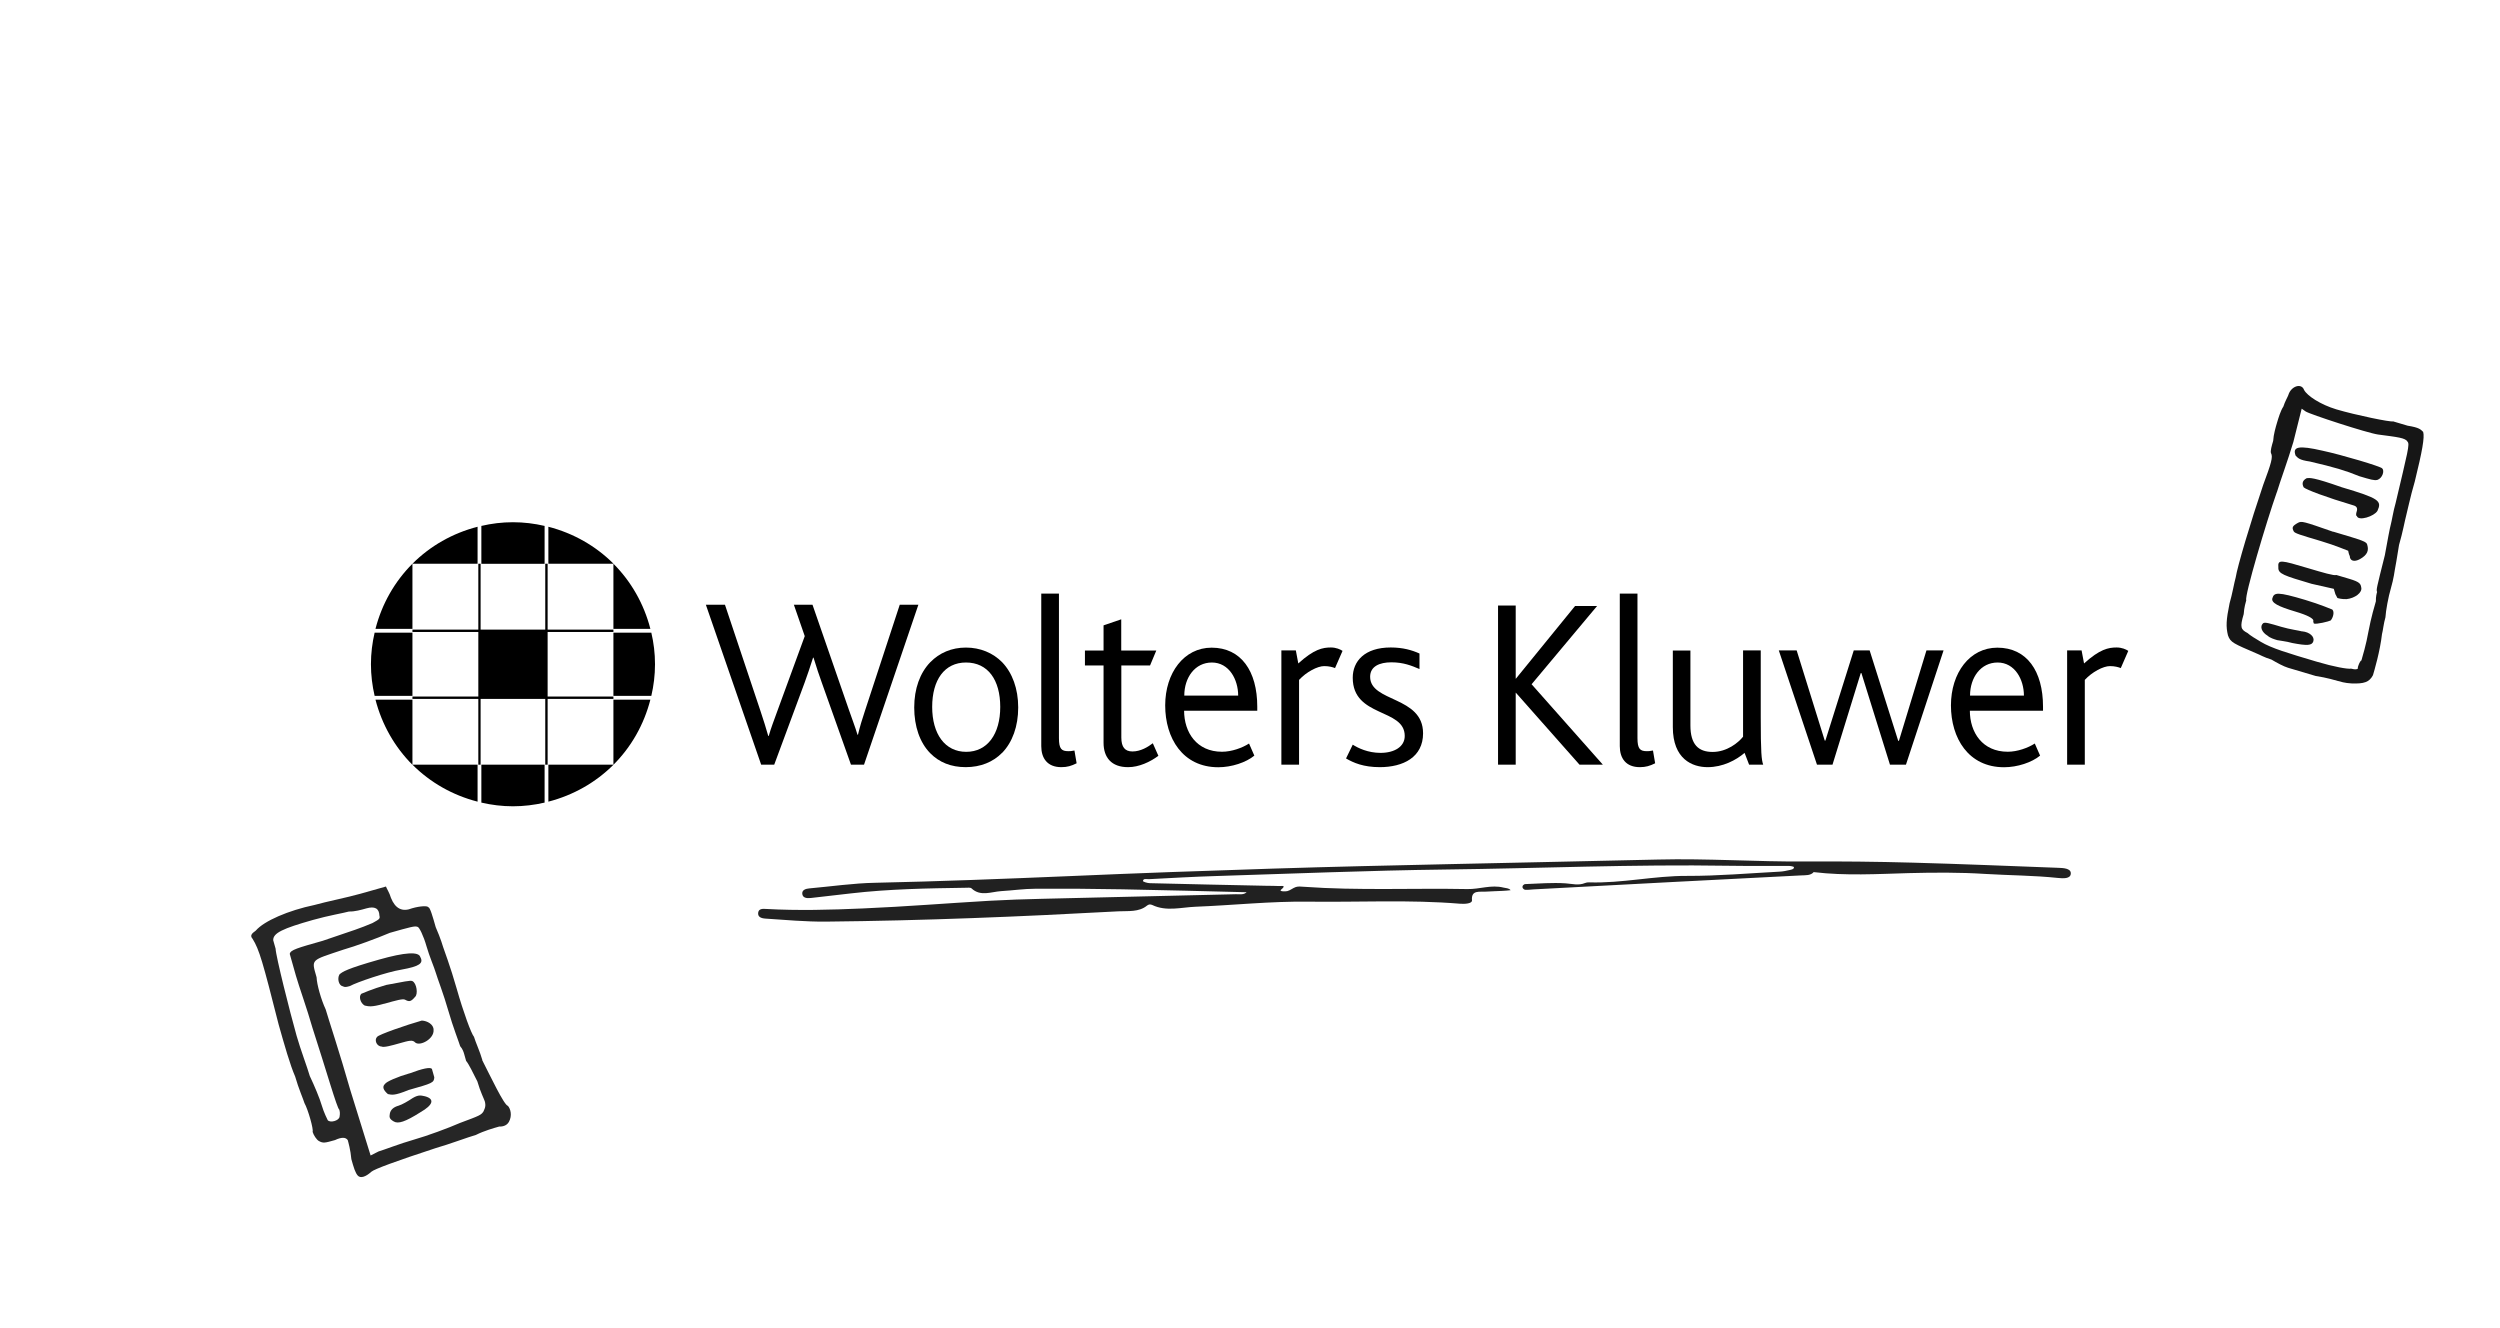 <svg width="320" height="170" viewBox="0 0 320 170" fill="none" xmlns="http://www.w3.org/2000/svg">
<g clip-path="url(#clip0_232_18873)">
<path d="M110.558 97.881H108.925L105.186 87.366C104.871 86.507 104.508 85.418 104.133 84.184H104.072C103.697 85.394 103.334 86.41 102.996 87.366L99.099 97.881H97.43L90.351 77.408H92.795L97.345 91.02C97.72 92.17 98.059 93.186 98.337 94.203H98.398C98.676 93.21 99.075 92.194 99.475 91.081L103.008 81.425L101.616 77.408H104L108.67 90.887C109.07 92.061 109.469 93.053 109.759 94.045H109.82C110.062 93.029 110.34 92.097 110.715 90.984L115.168 77.408H117.552L110.594 97.881H110.558Z" fill="black"/>
<path d="M128.26 96.368C127.111 97.542 125.502 98.195 123.614 98.195C121.726 98.195 120.214 97.578 119.064 96.404C117.733 95.049 117.02 92.968 117.02 90.56C117.02 88.152 117.758 86.132 119.064 84.776C120.238 83.566 121.811 82.889 123.638 82.889C125.465 82.889 127.099 83.566 128.285 84.776C129.579 86.132 130.33 88.152 130.33 90.56C130.33 92.968 129.591 95.013 128.26 96.38M123.65 84.8C120.892 84.8 119.319 87.027 119.319 90.487C119.319 93.948 120.952 96.235 123.675 96.235C126.397 96.235 128.031 93.948 128.031 90.487C128.031 87.027 126.458 84.8 123.638 84.8" fill="black"/>
<path d="M135.847 98.196C134.057 98.196 133.282 97.046 133.282 95.509V75.98H135.545V94.481C135.545 95.872 135.884 96.151 136.755 96.151C136.912 96.151 137.154 96.151 137.529 96.066L137.808 97.7C137.13 98.038 136.61 98.196 135.86 98.196" fill="black"/>
<path d="M144.377 98.196C142.272 98.196 141.255 96.962 141.255 95.074V85.176H138.872V83.264H141.255V80.046L143.518 79.272V83.264H148.007L147.208 85.176H143.53V94.397C143.53 95.631 143.99 96.187 144.958 96.187C146.011 96.187 146.966 95.594 147.559 95.135L148.273 96.744C147.196 97.543 145.769 98.196 144.413 98.196" fill="black"/>
<path d="M151.565 90.96C151.565 93.743 153.174 96.224 156.417 96.224C157.651 96.224 159.018 95.727 159.877 95.171L160.555 96.72C159.502 97.591 157.651 98.208 155.945 98.208C151.371 98.208 149.145 94.469 149.145 90.294C149.145 86.12 151.552 82.901 155.086 82.901C158.861 82.901 160.93 85.902 160.93 90.452V90.972H151.552L151.565 90.96ZM155.122 84.801C152.956 84.801 151.589 86.725 151.589 89.036H158.486C158.486 86.991 157.336 84.801 155.11 84.801" fill="black"/>
<path d="M170.889 85.515C170.586 85.394 170.115 85.261 169.497 85.261C168.638 85.261 167.211 86.011 166.279 87.027V97.881H164.016V83.252H165.867L166.182 84.922C168.191 83.095 169.304 82.877 170.357 82.877C171.01 82.877 171.567 83.119 171.845 83.313L170.889 85.503V85.515Z" fill="black"/>
<path d="M252.141 90.96C252.141 93.743 253.75 96.223 256.993 96.223C258.227 96.223 259.594 95.727 260.453 95.17L261.131 96.719C260.078 97.59 258.227 98.207 256.521 98.207C251.947 98.207 249.721 94.469 249.721 90.294C249.721 86.12 252.129 82.901 255.662 82.901C259.437 82.901 261.506 85.902 261.506 90.451V90.972H252.129L252.141 90.96ZM255.698 84.801C253.532 84.801 252.165 86.725 252.165 89.036H259.062C259.062 86.991 257.912 84.801 255.686 84.801" fill="black"/>
<path d="M271.465 85.515C271.162 85.394 270.69 85.261 270.073 85.261C269.214 85.261 267.786 86.011 266.855 87.027V97.881H264.592V83.252H266.443L266.758 84.922C268.766 83.095 269.88 82.877 270.932 82.877C271.586 82.877 272.142 83.119 272.42 83.313L271.465 85.503V85.515Z" fill="black"/>
<path d="M176.624 98.196C174.518 98.196 173.248 97.639 172.292 97.082L173.151 95.316C173.829 95.751 175.099 96.368 176.708 96.368C178.499 96.368 179.806 95.57 179.806 94.203C179.806 90.621 173.151 91.879 173.151 86.749C173.151 84.644 174.664 82.877 178.015 82.877C179.564 82.877 180.738 83.216 181.694 83.651V85.636C180.677 85.2 179.625 84.777 178.1 84.777C176.575 84.777 175.377 85.297 175.377 86.628C175.377 89.907 182.153 89.072 182.153 93.864C182.153 96.925 179.612 98.196 176.612 98.196" fill="black"/>
<path d="M202.179 97.881L194.035 88.673H194.011V97.881H191.749V77.505H194.011V86.87H194.035L201.61 77.565H204.429L196.044 87.584L205.167 97.881H202.179Z" fill="black"/>
<path d="M209.899 98.196C208.108 98.196 207.333 97.046 207.333 95.509V75.98H209.596V94.481C209.596 95.872 209.935 96.151 210.806 96.151C210.963 96.151 211.205 96.151 211.581 96.066L211.859 97.7C211.181 98.038 210.649 98.196 209.911 98.196" fill="black"/>
<path d="M223.887 97.881L223.306 96.369C222.217 97.3 220.523 98.196 218.575 98.196C216.627 98.196 214.122 97.18 214.122 93.066V83.264H216.373V92.848C216.373 95.292 217.389 96.248 219.216 96.248C221.043 96.248 222.495 95.074 223.112 94.3V83.252H225.375V91.759C225.375 96.369 225.472 97.264 225.69 97.881H223.887Z" fill="black"/>
<path d="M243.961 97.881H241.916L238.261 86.156H238.177L234.559 97.881H232.574L227.686 83.252H229.973L233.567 94.796H233.651L237.281 83.252H239.314L242.968 94.82H243.065L246.586 83.252H248.776L243.961 97.881Z" fill="black"/>
<path d="M70.192 97.881V102.612C73.387 101.789 76.267 100.144 78.529 97.881H70.192Z" fill="black"/>
<path d="M61.13 97.881H52.793C55.055 100.144 57.923 101.789 61.13 102.612V97.881Z" fill="black"/>
<path d="M69.709 97.881H61.614V102.733C62.921 103.035 64.264 103.205 65.655 103.205C67.047 103.205 68.402 103.035 69.709 102.733V97.881Z" fill="black"/>
<path d="M70.192 67.425V72.156H78.529C76.267 69.894 73.399 68.248 70.192 67.425Z" fill="black"/>
<path d="M61.13 67.425C57.923 68.248 55.055 69.894 52.793 72.156H61.13V67.425Z" fill="black"/>
<path d="M69.709 67.317C68.402 67.014 67.059 66.845 65.655 66.845C64.252 66.845 62.908 67.014 61.614 67.317V72.169H69.709V67.317Z" fill="black"/>
<path d="M83.248 80.494C82.425 77.299 80.78 74.419 78.517 72.157V80.494H83.248Z" fill="black"/>
<path d="M83.369 89.072C83.672 87.766 83.841 86.422 83.841 85.019C83.841 83.615 83.672 82.272 83.369 80.978H78.517V89.072H83.369Z" fill="black"/>
<path d="M52.792 80.494V72.157C50.53 74.419 48.884 77.287 48.061 80.494H52.792Z" fill="black"/>
<path d="M78.517 89.557V97.894C80.78 95.631 82.425 92.763 83.248 89.557H78.517Z" fill="black"/>
<path d="M48.061 89.557C48.884 92.751 50.53 95.631 52.792 97.894V89.557H48.061Z" fill="black"/>
<path d="M52.792 89.072V80.978H47.952C47.65 82.284 47.48 83.627 47.48 85.019C47.48 86.41 47.65 87.766 47.952 89.072H52.804H52.792Z" fill="black"/>
<path d="M78.517 80.59H70.096V72.157H69.793V80.59H61.517V72.157H61.226V80.59H52.793V80.893H61.226V89.157H52.793V89.46H61.226V97.881H61.517V89.46H69.793V97.881H70.096V89.46H78.517V89.157H70.096V80.893H78.517V80.59Z" fill="black"/>
</g>
<g clip-path="url(#clip1_232_18873)">
<path d="M232.179 111.602C231.776 112.094 231.108 112.021 230.54 112.052C225.043 112.345 219.533 112.618 214.035 112.9C208.109 113.204 202.183 113.529 196.269 113.843C195.929 113.864 195.576 113.916 195.236 113.895C195.109 113.895 194.933 113.738 194.895 113.633C194.819 113.403 195.009 113.173 195.261 113.162C196.976 113.099 198.703 112.953 200.405 113.068C201.263 113.131 202.057 113.371 202.889 113.026C203.04 112.963 203.23 112.932 203.393 112.942C207.617 113.078 211.715 112.094 215.952 112.115C219.911 112.125 223.858 111.78 227.817 111.57C228.245 111.549 228.662 111.455 229.09 111.361C229.33 111.309 229.658 111.246 229.62 110.995C229.62 110.921 229.191 110.837 228.952 110.837C226.367 110.827 223.782 110.858 221.197 110.817C209.118 110.618 197.064 111.152 184.985 111.298C175.175 111.424 165.365 111.832 155.568 112.136C152.731 112.22 149.894 112.387 147.057 112.534C146.792 112.544 146.326 112.398 146.301 112.775C146.301 112.858 146.868 113.047 147.183 113.047C152.176 113.173 157.169 113.277 162.163 113.382C162.68 113.392 163.197 113.382 163.713 113.413C163.978 113.434 164.747 113.246 163.978 113.874C163.676 114.125 164.52 114.125 164.773 114.063C165.163 113.968 165.479 113.665 165.87 113.539C166.172 113.445 166.55 113.476 166.891 113.508C173.864 114.01 180.849 113.665 187.834 113.801C189.385 113.832 190.885 113.214 192.449 113.612C192.764 113.696 193.155 113.665 193.357 113.947C193.029 113.979 192.689 114.021 192.348 114.031C191.655 114.073 190.961 114.073 190.28 114.125C189.423 114.199 188.288 113.853 188.414 115.246C188.452 115.665 187.494 115.728 186.863 115.675C180.408 115.141 173.939 115.497 167.471 115.413C162.642 115.351 157.838 115.874 153.021 116.063C151.193 116.136 149.289 116.701 147.499 115.843C147.234 115.717 147.019 115.759 146.818 115.916C145.784 116.775 144.384 116.586 143.161 116.649C130.691 117.33 118.208 117.843 105.713 117.968C103.115 117.989 100.543 117.748 97.971 117.581C97.391 117.539 96.962 117.351 97.051 116.796C97.126 116.303 97.643 116.314 98.047 116.345C102.182 116.576 106.305 116.46 110.429 116.282C115.85 116.052 121.247 115.612 126.669 115.298C128.9 115.173 131.145 115.099 133.389 115.047C141.661 114.848 149.932 114.659 158.191 114.46C158.683 114.45 159.237 114.576 159.616 114.157C159.742 114.084 159.78 114.094 159.679 114.209C154.333 114.084 148.999 113.926 143.653 113.832C139.946 113.759 136.239 113.738 132.532 113.759C131.069 113.759 129.619 113.979 128.157 114.063C126.87 114.146 125.496 114.796 124.349 113.707C124.223 113.591 123.857 113.623 123.605 113.633C118.687 113.707 113.783 113.79 108.903 114.356C107.201 114.555 105.499 114.754 103.796 114.942C103.242 115.005 102.699 114.932 102.687 114.345C102.687 113.916 103.115 113.759 103.569 113.717C106.394 113.466 109.218 113.047 112.042 112.995C120.314 112.817 128.573 112.492 136.831 112.146C145.519 111.769 154.206 111.455 162.894 111.183C170.472 110.942 178.037 110.775 185.615 110.607C194.492 110.398 203.368 110.241 212.232 110.021C218.524 109.864 224.816 110.314 231.108 110.272C235.672 110.241 240.249 110.293 244.813 110.419C251.004 110.586 257.195 110.848 263.399 111.078C264.092 111.099 265.076 111.141 265.063 111.79C265.063 112.523 264.042 112.44 263.411 112.377C260.322 112.052 257.221 112.052 254.131 111.864C250.853 111.654 247.587 111.675 244.309 111.759C240.262 111.874 236.214 112.115 232.179 111.633L232.091 111.518L232.242 111.581L232.179 111.602Z" fill="#212121"/>
</g>
<g clip-path="url(#clip2_232_18873)">
<path d="M295.656 59.073C298.877 59.826 300.187 60.215 301.996 60.956C303.488 61.399 303.861 61.51 304.289 61.434C304.958 61.216 305.241 60.265 304.926 59.959C304.799 59.718 299.76 58.221 297.285 57.689C294.246 56.989 293.386 57.15 293.847 58.332C294.164 58.63 294.289 58.879 295.656 59.073Z" fill="#161616"/>
<path d="M290.694 58.015C290.954 58.508 290.727 59.272 289.685 62.079C288.085 66.8 286.381 72.534 286.167 73.922C285.998 74.492 285.726 76.075 285.386 77.222C284.945 79.375 284.908 80.196 285.178 81.321C285.506 82.251 285.879 82.362 288.94 83.687C289.122 83.741 289.813 84.149 290.749 84.427C291.439 84.836 292.31 85.307 292.873 85.475L296.412 86.526C297.769 86.725 299.078 87.114 299.26 87.168C299.443 87.223 300.189 87.444 300.99 87.479C302.595 87.54 303.264 87.322 303.738 86.427C303.907 85.858 304.646 83.369 304.896 81.159C305.01 80.777 305.11 79.771 305.338 79.007C305.382 78.188 305.701 76.415 306.042 75.268C306.383 74.121 306.541 72.92 306.541 72.92C306.597 72.733 306.813 71.337 307.077 69.751C307.531 68.221 307.859 66.451 307.972 66.069C308.086 65.686 308.527 63.534 309.095 61.622C310.048 57.745 310.367 55.972 310.166 55.283C309.848 54.986 309.724 54.736 308.174 54.488L306.31 53.934C306.072 54.067 301.483 53.12 299.055 52.399C297.01 51.782 295.314 50.659 294.922 49.914C294.594 48.984 293.248 49.417 292.908 50.564C292.852 50.751 292.443 51.461 292.271 52.039C291.92 52.554 291.634 53.514 291.465 54.083C291.296 54.652 291.011 55.612 290.966 56.431C290.797 57 290.57 57.765 290.694 58.015ZM291.437 63.015C291.833 61.681 292.868 58.864 293.55 56.57L294.616 52.31L295.116 52.662C295.616 53.014 303.017 55.425 304.376 55.616C306.91 55.953 307.902 56.044 308.161 56.537C308.478 56.834 308.193 57.795 306.636 64.405C306.353 65.356 306.136 66.753 306.023 67.135C305.909 67.518 305.582 69.288 305.26 71.069C304.193 75.329 304.138 75.516 304.27 75.768C304.215 75.955 304.101 76.337 304.112 76.969C303.998 77.352 303.489 79.068 303.159 80.847C302.887 82.43 302.377 84.146 302.263 84.528C302.025 84.661 301.854 85.239 301.798 85.426C301.925 85.667 301.502 85.754 300.939 85.587C300.51 85.663 298.778 85.361 296.541 84.696C292.811 83.588 290.764 82.98 289.386 82.155C288.696 81.746 288.008 81.329 287.69 81.032C286.818 80.569 286.685 80.317 287.195 78.601C287.24 77.782 287.467 77.017 287.522 76.831C287.263 76.338 290.1 66.788 291.426 63.021L291.437 63.015Z" fill="#161616"/>
<path d="M295.213 61.234C294.726 61.505 294.613 61.888 294.872 62.381C295.19 62.678 297.742 63.649 301.281 64.701C301.654 64.811 301.781 65.052 301.667 65.435C301.612 65.622 301.498 66.004 301.68 66.058C301.884 66.738 303.896 66.097 304.314 65.389C304.893 64.109 304.586 63.806 299.738 62.365C296.064 61.071 295.636 61.147 295.207 61.223L295.213 61.234Z" fill="#161616"/>
<path d="M298.656 68.072C294.8 66.723 294.609 66.666 294.125 66.93C293.401 67.334 293.343 67.529 293.602 68.022C293.729 68.263 294.475 68.485 297.085 69.26C298.95 69.814 300.386 70.444 300.569 70.499C300.569 70.499 300.637 70.935 300.772 71.178C300.786 71.802 301.349 71.969 302.074 71.565C303.047 71.022 303.216 70.453 303.014 69.764C302.946 69.328 302.573 69.217 298.653 68.052L298.656 68.072Z" fill="#161616"/>
<path d="M294.67 80.822C294.298 80.711 293.123 80.565 292.004 80.233C290.513 79.79 289.957 79.625 289.711 79.755C289.169 80.214 289.553 80.956 290.243 81.365C290.561 81.662 291.116 81.827 291.489 81.938C291.671 81.992 292.663 82.084 293.409 82.305C295.329 82.672 295.943 82.642 296.112 82.073C296.281 81.503 295.648 80.899 294.665 80.811L294.67 80.822Z" fill="#161616"/>
<path d="M298.541 78.023C298.541 78.023 296.922 77.339 295.058 76.785C291.519 75.734 291.09 75.81 290.863 76.575C290.694 77.144 291.564 77.615 293.802 78.28C295.476 78.777 295.984 79.131 296.109 79.381C296.053 79.568 296.177 79.817 296.177 79.817C296.55 79.928 298.078 79.55 298.325 79.42C298.621 79.091 298.848 78.327 298.539 78.032L298.541 78.023Z" fill="#161616"/>
<path d="M299.044 73.596C298.807 73.729 297.315 73.286 295.45 72.732C291.911 71.681 291.538 71.57 291.629 72.632C291.584 73.451 292.33 73.672 295.877 74.726L298.725 75.369L298.929 76.049L299.188 76.542C299.371 76.596 299.744 76.707 300.363 76.687C301.405 76.581 302.433 75.851 302.232 75.162C302.163 74.726 302.028 74.482 300.727 74.096L299.053 73.599L299.044 73.596Z" fill="#161616"/>
</g>
<g clip-path="url(#clip3_232_18873)">
<path d="M49.184 128.482C50.694 128.054 51.56 127.809 51.841 127.958C52.397 128.268 52.608 128.208 53.14 127.59C53.513 127.256 53.357 125.897 52.801 125.587C52.53 125.435 51.664 125.68 49.436 126.072C47.705 126.562 46.254 127.202 46.254 127.202C45.881 127.536 46.126 128.402 46.682 128.712C47.175 128.801 47.449 128.963 49.181 128.472L49.184 128.482Z" fill="#262626"/>
<path d="M53.991 130.633C52.048 131.184 48.423 132.439 48.274 132.72C47.901 133.054 48.146 133.92 48.853 133.959C49.125 134.111 50.212 133.803 51.078 133.558C52.377 133.19 52.81 133.067 53.144 133.44C53.76 133.962 55.581 132.979 55.497 131.839C55.526 131.134 54.696 130.662 53.991 130.633Z" fill="#262626"/>
<path d="M48.518 122.829C44.41 123.993 43.816 124.39 43.445 124.734C43.135 125.289 43.38 126.155 43.873 126.244C44.145 126.396 44.366 126.333 44.799 126.211C45.605 125.754 49.439 124.429 51.445 124.1C53.67 123.699 54.255 123.304 53.798 122.498C53.594 121.78 51.834 121.89 48.518 122.829Z" fill="#262626"/>
<path d="M61.74 135.683C61.435 134.605 60.856 133.366 60.67 132.712C60.336 132.339 59.319 129.592 58.461 126.561C57.666 123.752 56.778 121.426 56.718 121.214C56.718 121.214 56.413 120.136 55.771 118.676C55.403 117.377 55.035 116.078 54.824 116.138C54.764 115.926 53.835 115.95 52.758 116.256C51.502 116.764 50.597 116.32 50.042 114.925C49.86 114.28 49.463 113.686 49.403 113.474L46.16 114.392C44.428 114.883 41.771 115.407 40.26 115.835C36.914 116.533 33.794 117.884 32.74 119.118C32.148 119.524 31.997 119.796 32.331 120.169C33.192 121.557 33.622 123.077 35.668 131.145C36.403 133.743 37.139 136.341 37.778 137.791C38.206 139.302 38.848 140.762 38.971 141.195C39.428 142.001 40.163 144.599 40.012 144.871C40.134 145.304 40.528 145.888 40.812 146.047C41.368 146.357 41.58 146.298 42.879 145.93C43.705 145.543 44.249 145.545 44.512 145.935C44.572 146.147 44.88 147.234 44.973 148.371C45.278 149.449 45.464 150.103 45.798 150.476C46.132 150.849 46.786 150.664 47.53 149.986C47.903 149.652 50.65 148.635 55.785 146.952C57.517 146.461 59.834 145.577 60.921 145.269C61.939 144.752 63.238 144.384 63.892 144.199C64.597 144.228 64.97 143.894 65.131 143.62C65.593 142.792 65.348 141.926 65.014 141.553C64.521 141.464 62.773 137.75 61.727 135.708L61.74 135.683ZM37.086 122.096L37.882 124.906C38.249 126.205 39.319 129.176 39.992 131.552C41.798 137.121 43.144 141.874 43.428 142.033C43.487 142.244 43.55 142.466 43.461 142.959C43.372 143.451 42.285 143.759 41.95 143.386C41.95 143.386 41.434 142.369 41.188 141.503C40.943 140.637 40.241 138.965 39.652 137.729C39.347 136.651 38.459 134.325 37.969 132.593C37.111 129.562 35.301 122.363 35.277 121.434L34.972 120.356C34.938 119.431 36.177 118.851 40.074 117.748C42.018 117.197 44.031 116.856 44.675 116.673C45.38 116.702 46.246 116.457 46.9 116.272C47.978 115.967 48.534 116.277 48.567 117.203C48.69 117.636 48.478 117.696 47.672 118.153C46 118.855 45.567 118.978 41.3 120.425C38.057 121.343 37.191 121.588 37.093 122.084L37.086 122.096ZM61.937 142.175C61.626 142.731 61.415 142.791 58.877 143.738C57.426 144.377 54.669 145.397 52.938 145.887C51.206 146.378 49.101 147.203 48.456 147.385L47.438 147.902L44.837 139.524C43.551 134.982 41.991 130.279 41.686 129.202C41.106 127.963 40.556 126.019 40.523 125.093C39.849 122.717 39.698 122.988 43.958 121.553C45.469 121.126 48.228 120.116 49.897 119.404C52.495 118.668 53.14 118.486 53.421 118.635C53.633 118.575 54.222 119.811 54.589 121.11C54.957 122.409 55.597 123.86 55.782 124.514C55.967 125.168 56.789 127.264 57.402 129.428C57.953 131.372 58.777 133.477 58.9 133.91C59.234 134.283 59.357 134.716 59.417 134.928L59.662 135.794C59.996 136.167 60.585 137.403 61.102 138.421C61.47 139.719 61.987 140.737 62.049 140.958C62.112 141.18 62.232 141.603 61.922 142.159L61.937 142.175Z" fill="#262626"/>
<path d="M52.403 137.392C50.892 137.82 49.432 138.462 49.283 138.743C48.91 139.077 49.032 139.51 49.651 140.042C50.143 140.131 50.418 140.293 52.308 139.518C55.339 138.66 55.551 138.6 55.59 137.893L55.284 136.815C55.062 136.566 54.105 136.761 52.415 137.399L52.403 137.392Z" fill="#262626"/>
<path d="M54.408 140.326C53.915 140.237 53.641 140.076 52.838 140.542C52.253 140.937 51.45 141.403 51.017 141.526C50.372 141.708 49.999 142.043 49.9 142.538C49.802 143.034 49.871 143.243 50.417 143.556C50.963 143.869 51.839 143.621 53.821 142.363C55.43 141.44 55.681 140.673 54.408 140.326Z" fill="#262626"/>
</g>
<defs>
<clipPath id="clip0_232_18873">
<rect width="224.939" height="36.361" fill="white" transform="translate(47.48 66.845)"/>
</clipPath>
<clipPath id="clip1_232_18873">
<rect width="168" height="8" fill="white" transform="translate(97 110)"/>
</clipPath>
<clipPath id="clip2_232_18873">
<rect width="21" height="35" fill="white" transform="translate(292.966 49) rotate(16.544)"/>
</clipPath>
<clipPath id="clip3_232_18873">
<rect width="25.86" height="35.25" fill="white" transform="translate(31.687 118.189) rotate(-15.81)"/>
</clipPath>
</defs>
</svg>
